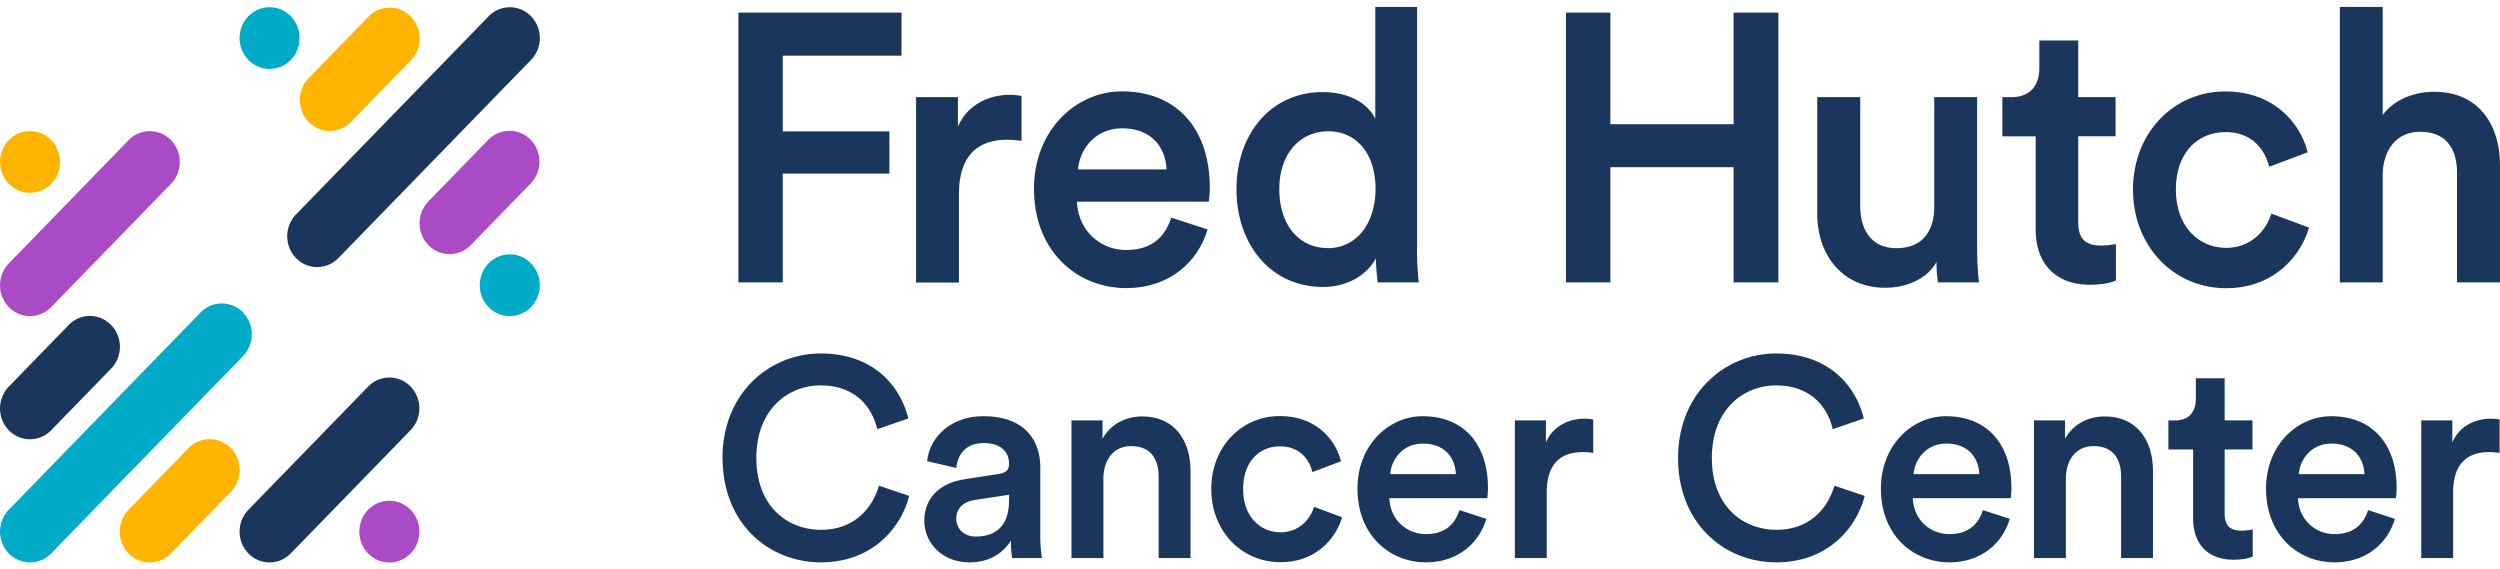<?xml version="1.0" encoding="UTF-8"?>
<svg xmlns="http://www.w3.org/2000/svg" width="180" height="41" fill="none">
  <g clip-path="url(#a)">
    <path fill="#1B365D" d="M53.164 20.335V.908H64.91v3.099h-8.55v5.452h7.676v3.04h-7.675v7.836h-3.197ZM73.546 10.145a6.786 6.786 0 0 0-1.012-.083c-2.398 0-3.49 1.426-3.49 3.921v6.357h-3.087V6.993h3.012v2.135c.615-1.455 2.053-2.3 3.755-2.3.373 0 .69.053.827.082v3.235h-.005ZM83.986 12.197c-.051-1.561-1.063-2.957-3.196-2.957-1.944 0-3.065 1.532-3.168 2.957h6.364Zm2.956 4.329c-.69 2.33-2.743 4.216-5.859 4.216-3.513 0-6.635-2.631-6.635-7.15 0-4.222 3.036-7.013 6.313-7.013 3.996 0 6.342 2.714 6.342 6.93 0 .521-.052.959-.081 1.012h-9.48c.08 2.028 1.626 3.477 3.541 3.477s2.823-1.01 3.248-2.33l2.61.852v.006ZM95.6 17.868c2.024 0 3.438-1.726 3.438-4.275 0-2.549-1.386-4.14-3.41-4.14-2.023 0-3.518 1.615-3.518 4.164 0 2.548 1.386 4.245 3.49 4.245v.006Zm6.422.03a21.9 21.9 0 0 0 .132 2.436h-2.955a14.012 14.012 0 0 1-.132-1.726c-.61 1.123-1.972 2.052-3.806 2.052-3.732 0-6.233-3.016-6.233-7.043 0-4.028 2.53-6.985 6.18-6.985 2.266 0 3.41 1.07 3.813 1.916V.5h3.012v17.398h-.011ZM124.818 20.335v-8.297h-8.871v8.297h-3.197V.908h3.197V8.94h8.871V.909h3.225v19.426h-3.225ZM135.742 20.719c-3.088 0-4.899-2.354-4.899-5.317V6.993h3.093v7.836c0 1.644.748 3.04 2.611 3.04 1.862 0 2.719-1.23 2.719-2.987V6.993h3.087v10.905c0 1.094.081 1.945.133 2.436h-2.955a10.488 10.488 0 0 1-.104-1.478c-.638 1.206-2.156 1.863-3.674 1.863h-.011ZM149.632 6.993h2.691v2.82h-2.691v6.192c0 1.177.506 1.674 1.65 1.674.426 0 .932-.083 1.064-.112v2.631c-.19.083-.77.302-1.892.302-2.397 0-3.886-1.479-3.886-3.974V9.814h-2.398V6.993h.667c1.386 0 1.995-.905 1.995-2.082V2.913h2.8v4.08ZM156.664 13.652c0 2.685 1.678 4.193 3.622 4.193 1.943 0 2.955-1.455 3.248-2.466l2.719 1.01c-.615 2.082-2.558 4.36-5.967 4.36-3.806 0-6.71-3.04-6.71-7.097s2.904-7.067 6.635-7.067c3.49 0 5.404 2.247 5.939 4.382l-2.771 1.04c-.293-1.176-1.173-2.495-3.145-2.495s-3.57 1.455-3.57 4.14ZM171.554 20.334h-3.087V.5h3.087v7.782c.88-1.176 2.346-1.673 3.703-1.673 3.196 0 4.743 2.353 4.743 5.287v8.438h-3.093v-7.888c0-1.644-.719-2.957-2.662-2.957-1.708 0-2.639 1.313-2.691 3.016v7.835-.006ZM52.02 32.978c0-4.702 3.42-7.528 7.066-7.528 3.645 0 5.68 2.158 6.313 4.677l-2.237.775c-.414-1.75-1.719-3.152-4.076-3.152-2.357 0-4.628 1.733-4.628 5.228 0 3.495 2.254 5.168 4.65 5.168 2.398 0 3.704-1.549 4.175-3.175l2.179.733c-.633 2.442-2.771 4.784-6.353 4.784-3.777 0-7.083-2.809-7.083-7.51h-.006ZM72.654 36.07v-.449l-2.512.385c-.713.124-1.288.526-1.288 1.342 0 .674.494 1.283 1.403 1.283 1.288 0 2.391-.633 2.391-2.566l.006.006Zm-3.185-1.566 2.472-.385c.552-.083.713-.367.713-.71 0-.833-.552-1.508-1.822-1.508s-1.88.793-1.978 1.792l-2.099-.49c.179-1.71 1.685-3.235 4.054-3.235 2.966 0 4.093 1.727 4.093 3.702v4.926c0 .893.098 1.484.121 1.585h-2.139c-.017-.06-.097-.467-.097-1.26-.455.751-1.403 1.567-2.967 1.567-2.018 0-3.266-1.425-3.266-2.992 0-1.768 1.265-2.75 2.91-2.992h.005ZM79.439 40.18h-2.294v-9.91h2.236v1.324c.632-1.142 1.782-1.609 2.852-1.609 2.351 0 3.484 1.75 3.484 3.927v6.269h-2.294v-5.86c0-1.22-.535-2.2-1.978-2.2-1.305 0-2 1.034-2 2.341v5.718h-.006ZM89.505 35.213c0 1.993 1.248 3.11 2.691 3.11 1.443 0 2.196-1.075 2.415-1.832l2.018.75c-.454 1.55-1.898 3.236-4.433 3.236-2.829 0-4.985-2.26-4.985-5.27s2.156-5.25 4.928-5.25c2.593 0 4.018 1.667 4.41 3.258l-2.059.774c-.218-.875-.868-1.85-2.334-1.85-1.466 0-2.65 1.075-2.65 3.074ZM104.822 34.137c-.04-1.16-.793-2.2-2.375-2.2-1.443 0-2.276 1.141-2.351 2.2h4.726Zm2.196 3.217c-.512 1.733-2.035 3.134-4.352 3.134-2.61 0-4.927-1.951-4.927-5.31 0-3.134 2.254-5.21 4.685-5.21 2.967 0 4.709 2.016 4.709 5.15 0 .385-.04.71-.057.752h-7.043c.057 1.508 1.207 2.584 2.633 2.584s2.098-.751 2.415-1.727l1.937.633v-.006ZM114.711 32.611a4.776 4.776 0 0 0-.753-.06c-1.783 0-2.593 1.06-2.593 2.91v4.72h-2.294v-9.912h2.236v1.585c.454-1.076 1.524-1.709 2.789-1.709.276 0 .511.041.615.06V32.61ZM120.822 32.978c0-4.702 3.421-7.528 7.06-7.528 3.64 0 5.681 2.158 6.313 4.677l-2.236.775c-.414-1.75-1.719-3.152-4.077-3.152-2.357 0-4.628 1.733-4.628 5.228 0 3.495 2.254 5.168 4.651 5.168 2.398 0 3.697-1.549 4.174-3.175l2.179.733c-.632 2.442-2.771 4.784-6.353 4.784-3.777 0-7.083-2.809-7.083-7.51ZM142.509 34.137c-.04-1.16-.793-2.2-2.375-2.2-1.443 0-2.276 1.141-2.357 2.2h4.732Zm2.196 3.217c-.511 1.733-2.035 3.134-4.352 3.134-2.61 0-4.927-1.951-4.927-5.31 0-3.134 2.254-5.21 4.685-5.21 2.967 0 4.709 2.016 4.709 5.15 0 .385-.04.71-.057.752h-7.043c.057 1.508 1.207 2.584 2.633 2.584s2.098-.751 2.415-1.727l1.937.633v-.006ZM148.741 40.18h-2.294v-9.91h2.236v1.324c.633-1.142 1.783-1.609 2.846-1.609 2.352 0 3.484 1.75 3.484 3.927v6.269h-2.294v-5.86c0-1.22-.534-2.2-1.977-2.2-1.306 0-2.001 1.034-2.001 2.341v5.718ZM160.176 30.27h2.001v2.093h-2.001v4.6c0 .876.374 1.243 1.225 1.243.316 0 .69-.06.793-.083v1.951c-.138.06-.575.225-1.402.225-1.783 0-2.887-1.1-2.887-2.95v-4.986h-1.782V30.27h.494c1.03 0 1.484-.675 1.484-1.55v-1.484h2.075v3.034ZM170.238 34.137c-.04-1.16-.793-2.2-2.375-2.2-1.443 0-2.276 1.141-2.351 2.2h4.726Zm2.196 3.217c-.511 1.733-2.035 3.134-4.352 3.134-2.61 0-4.927-1.951-4.927-5.31 0-3.134 2.254-5.21 4.691-5.21 2.967 0 4.709 2.016 4.709 5.15 0 .385-.04.71-.058.752h-7.042c.057 1.508 1.207 2.584 2.633 2.584s2.098-.751 2.414-1.727l1.938.633-.006-.006ZM179.971 32.611a4.776 4.776 0 0 0-.753-.06c-1.782 0-2.593 1.06-2.593 2.91v4.72h-2.294v-9.912h2.237v1.585c.454-1.076 1.523-1.709 2.788-1.709.276 0 .512.041.615.06V32.61Z"></path>
    <path fill="#FFB500" d="M26.528 1.2 22.22 5.634a2.267 2.267 0 0 0-.002 3.143c.843.867 2.21.866 3.055-.002l4.31-4.433a2.267 2.267 0 0 0 .002-3.142 2.118 2.118 0 0 0-3.056.002Z"></path>
    <path fill="#AA4AC4" d="m35.154 10.071-4.31 4.433a2.267 2.267 0 0 0-.002 3.142c.844.867 2.211.867 3.056-.002l4.309-4.432a2.267 2.267 0 0 0 .002-3.143 2.118 2.118 0 0 0-3.055.002Z"></path>
    <path fill="#1B365D" d="M35.182 1.173 21.315 15.437a2.267 2.267 0 0 0-.002 3.142c.843.867 2.211.866 3.055-.002L38.235 4.313a2.267 2.267 0 0 0 .002-3.142 2.118 2.118 0 0 0-3.055.002Z"></path>
    <path fill="#AA4AC4" d="m9.258 10.096-8.623 8.87a2.267 2.267 0 0 0-.002 3.142c.843.867 2.21.866 3.055-.002l8.623-8.87a2.267 2.267 0 0 0 .002-3.142 2.118 2.118 0 0 0-3.055.002Z"></path>
    <path fill="#1B365D" d="m26.508 27.833-8.623 8.87a2.267 2.267 0 0 0-.002 3.142c.843.867 2.21.866 3.055-.002l8.623-8.87a2.267 2.267 0 0 0 .002-3.142 2.118 2.118 0 0 0-3.055.002Z"></path>
    <path fill="#00ABC8" d="M14.44 22.5.636 36.7a2.267 2.267 0 0 0-.002 3.143c.843.867 2.21.866 3.055-.002L17.494 25.64a2.267 2.267 0 0 0 .002-3.143 2.118 2.118 0 0 0-3.055.003Z"></path>
    <path fill="#FFB500" d="M2.162 13.883c1.194 0 2.162-.996 2.162-2.224 0-1.228-.968-2.223-2.162-2.223S0 10.43 0 11.659c0 1.228.968 2.224 2.162 2.224Z"></path>
    <path fill="#00ABC8" d="M19.41 4.965c1.194 0 2.162-.996 2.162-2.224 0-1.228-.968-2.223-2.162-2.223s-2.162.995-2.162 2.223c0 1.228.968 2.224 2.162 2.224ZM36.704 22.76c1.194 0 2.161-.996 2.161-2.225 0-1.227-.967-2.223-2.161-2.223s-2.162.995-2.162 2.223c0 1.229.968 2.224 2.162 2.224Z"></path>
    <path fill="#AA4AC4" d="M28.034 40.5c1.194 0 2.162-.996 2.162-2.224 0-1.228-.968-2.223-2.162-2.223s-2.162.995-2.162 2.223c0 1.228.968 2.224 2.162 2.224Z"></path>
    <path fill="#1B365D" d="M4.945 23.4.636 27.834a2.267 2.267 0 0 0-.002 3.143c.843.867 2.21.866 3.055-.003L8 26.541A2.267 2.267 0 0 0 8 23.398a2.118 2.118 0 0 0-3.055.003Z"></path>
    <path fill="#FFB500" d="m13.565 32.271-4.309 4.433a2.267 2.267 0 0 0-.002 3.142c.843.867 2.211.866 3.055-.002l4.31-4.433a2.267 2.267 0 0 0 .002-3.142 2.118 2.118 0 0 0-3.056.002Z"></path>
  </g>
  <defs>
    <clipPath id="a">
      <path fill="#fff" d="M0 .5h180v40H0z"></path>
    </clipPath>
  </defs>
</svg>

